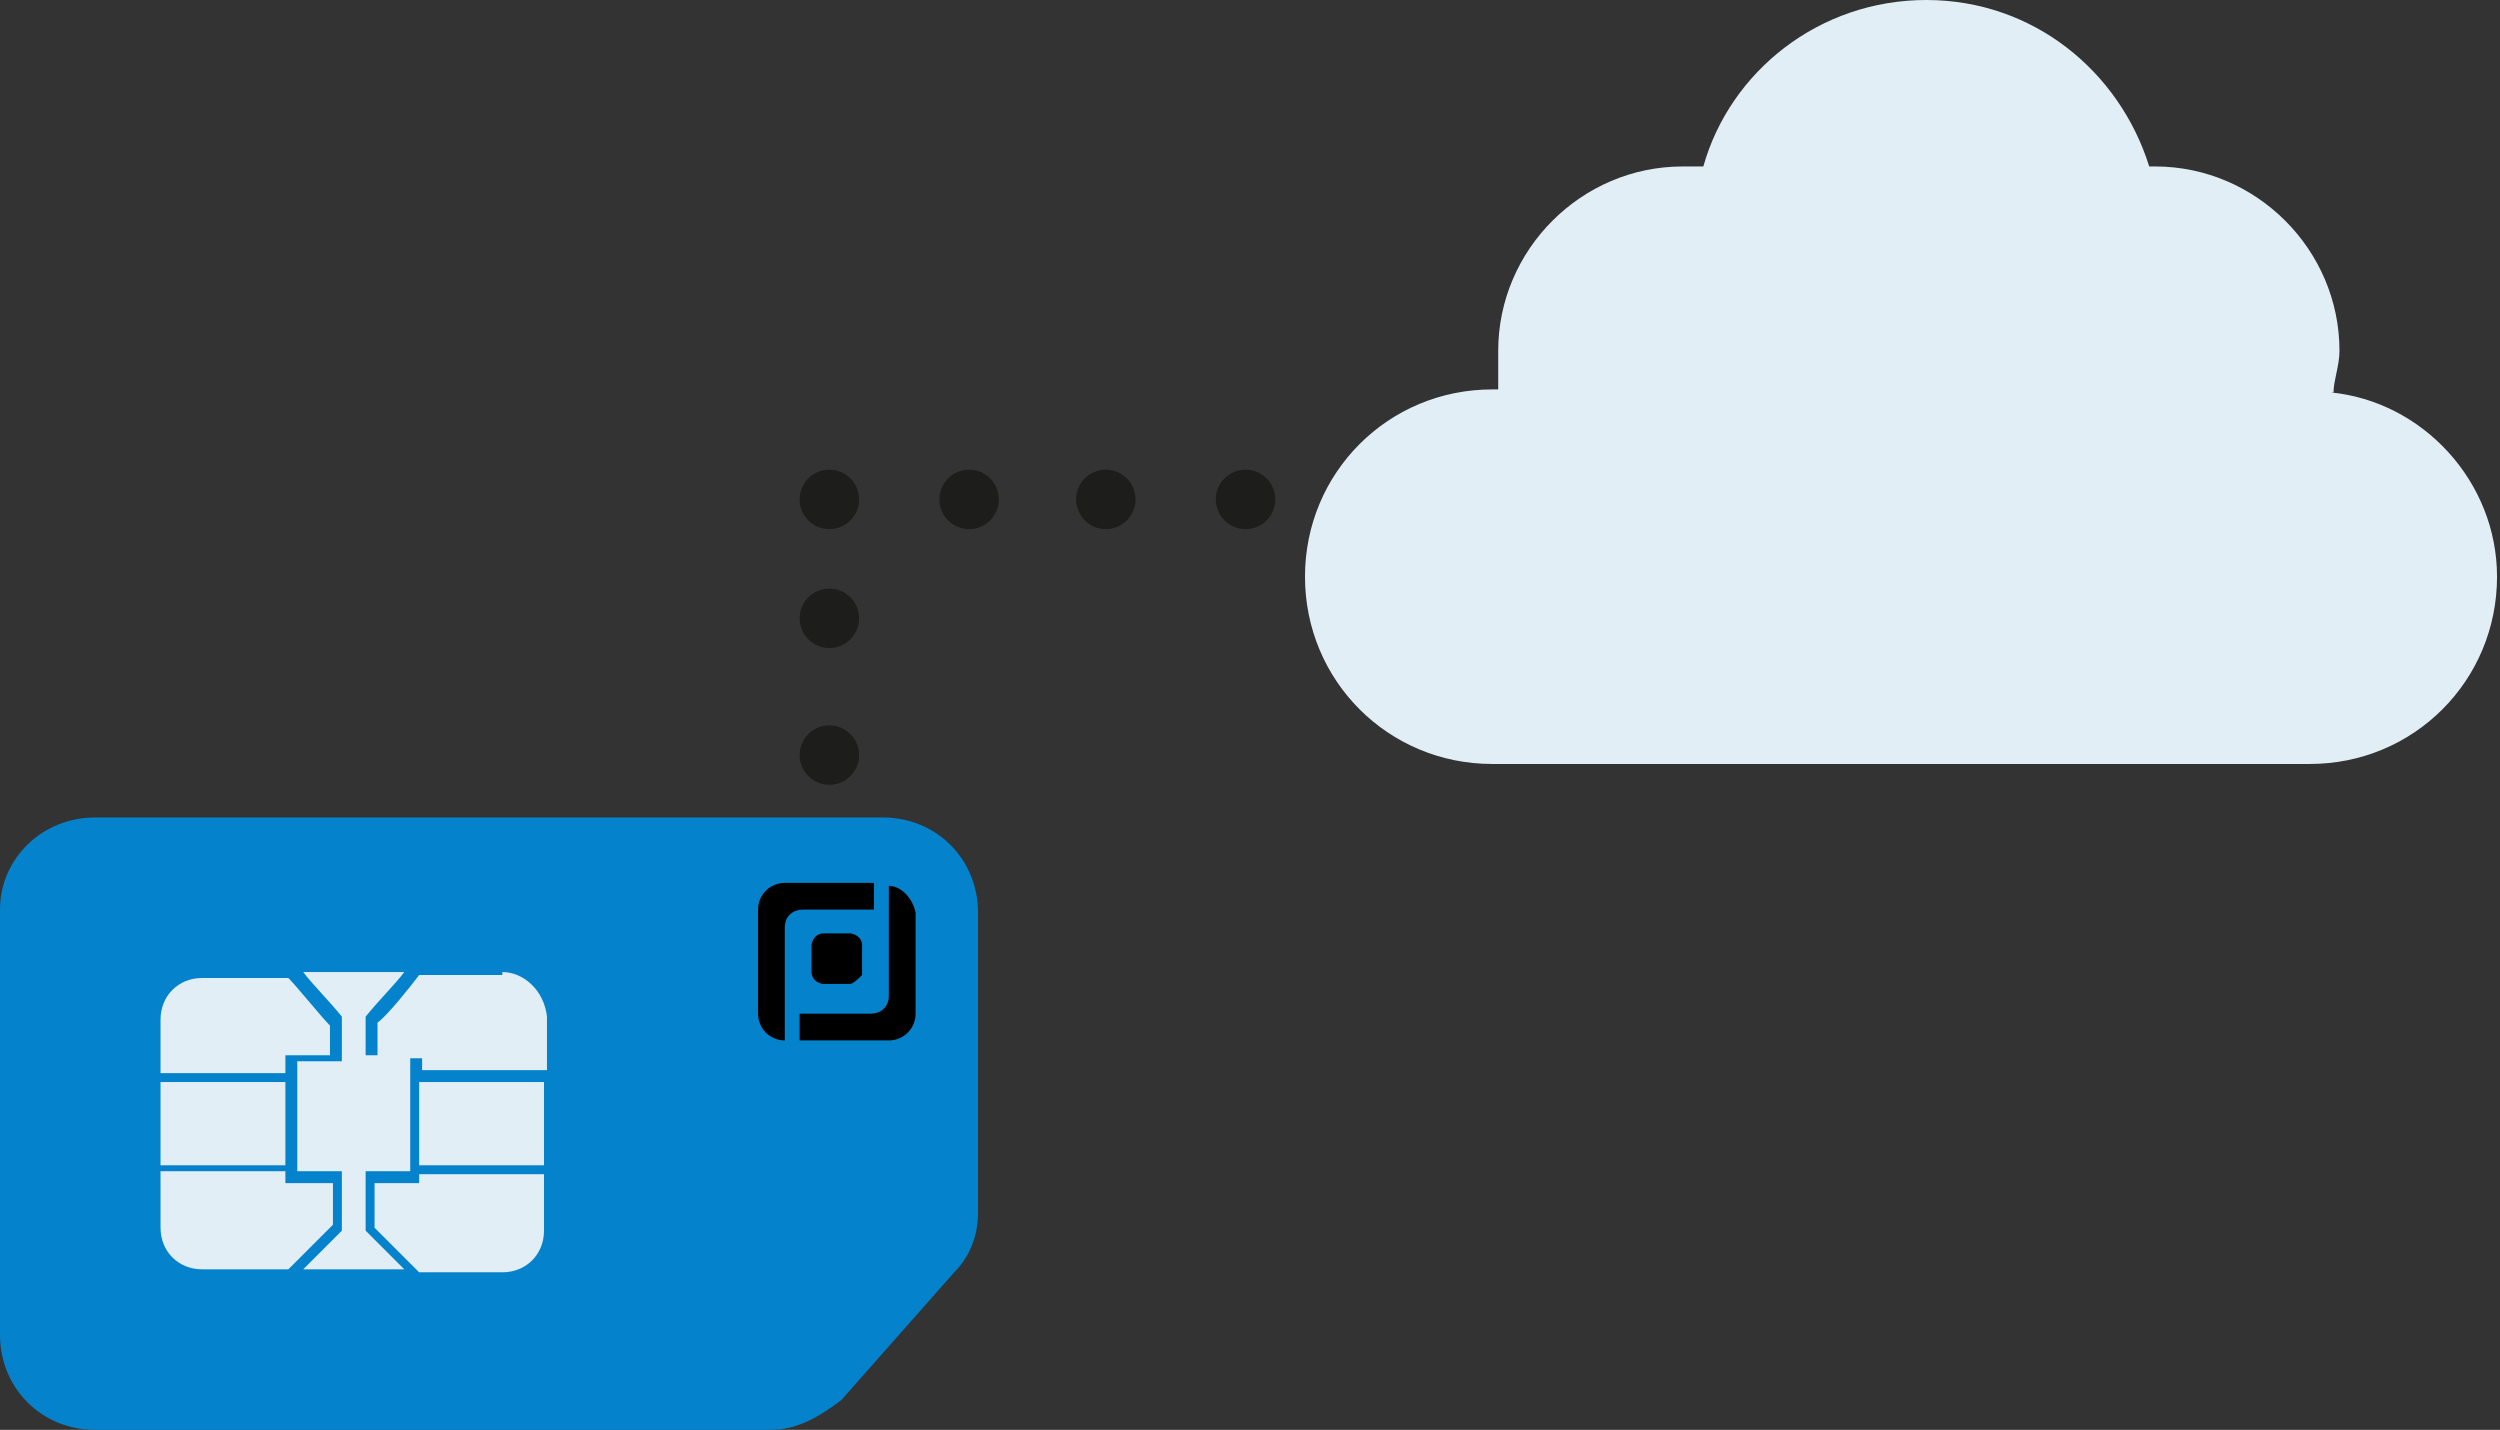 <svg xmlns="http://www.w3.org/2000/svg" id="Capa_1" viewBox="0 0 84.1 48.1"><rect x="0" y="0" width="84.1" height="48.1" fill="#333333" stroke="none"/><defs><style>      .st0 {        fill: #1d1d1b;      }      .st1 {        fill: #0483cc;      }      .st2 {        fill: #e2eef6;      }    </style></defs><g><path class="st1" d="M25.9,48.1H3.2C1.4,48.1,0,46.7,0,44.9v-14.3C0,28.9,1.4,27.5,3.2,27.5h26.5c1.8,0,3.2,1.4,3.2,3.2v10.1c0,.8-.3,1.5-.8,2l-3.8,4.3c-.8.6-1.5,1-2.4,1Z"></path><g><path class="st2" d="M14.1,39.8h-1.5v1.5l1.5,1.5h2.8c.8,0,1.4-.6,1.4-1.4v-1.9h-4.2v.3Z"></path><path class="st2" d="M11.1,39.8h-1.5v-.4h-4.2v1.9c0,.8.6,1.4,1.4,1.4h2.9l1.5-1.5v-1.4h-.1Z"></path><path class="st2" d="M9.6,35.5h1.5v-1c-.3-.3-1.1-1.3-1.4-1.6h-2.9c-.8,0-1.4.6-1.4,1.4v1.8h4.2s0-.5,0-.5Z"></path><rect class="st2" x="5.4" y="36.4" width="4.2" height="2.8"></rect><rect class="st2" x="14.1" y="36.4" width="4.2" height="2.8"></rect><path class="st2" d="M16.9,32.8h-2.8c-.3.4-1.1,1.4-1.4,1.6v1.1h-.4v-1.3h0c.4-.5,1-1.1,1.3-1.5h-3.4c.3.4.9,1,1.3,1.5h0v1.5h-1.5v3.7h1.5v2l-1.3,1.3h3.4l-1.3-1.3v-2h1.5v-3.8h.4v.4h4.2v-1.8c-.1-.9-.8-1.5-1.5-1.5Z"></path></g></g><g><path d="M26.4,33.6q0-.1,0,0v-2.4c0-.4.3-.6.6-.6h2.4v-.9h-3c-.5,0-.9.4-.9.9v3.5c0,.5.4.9.9.9v-1.4Z"></path><path d="M29.9,29.8h0v1.4h0v2.3c0,.4-.3.6-.6.6h-2.4v.9h3c.5,0,.9-.4.9-.9v-3.4c-.1-.5-.5-.9-.9-.9"></path><path d="M28.6,33.1h-.9c-.1,0-.4-.1-.4-.4v-.9c0-.1.1-.4.4-.4h.9c.1,0,.4.1.4.4v1c-.1.1-.3.3-.4.3"></path></g><circle class="st0" cx="27.9" cy="16.8" r="1"></circle><circle class="st0" cx="32.6" cy="16.8" r="1"></circle><circle class="st0" cx="37.2" cy="16.8" r="1"></circle><circle class="st0" cx="41.9" cy="16.8" r="1"></circle><path class="st2" d="M78.5,13.2c0-.4.2-.9.2-1.4,0-3.4-2.8-6.2-6.2-6.2h-.2c-1-3.2-3.9-5.6-7.5-5.6s-6.6,2.4-7.5,5.6h-.7c-3.4,0-6.2,2.8-6.2,6.2s0,.9,0,1.3h-.2c-3.5,0-6.3,2.8-6.3,6.3h0c0,3.5,2.8,6.3,6.3,6.3h27.5c3.5,0,6.3-2.8,6.3-6.3h0c0-3.2-2.5-5.9-5.6-6.2Z"></path><circle class="st0" cx="27.9" cy="25.4" r="1"></circle><circle class="st0" cx="27.9" cy="20.8" r="1"></circle></svg>